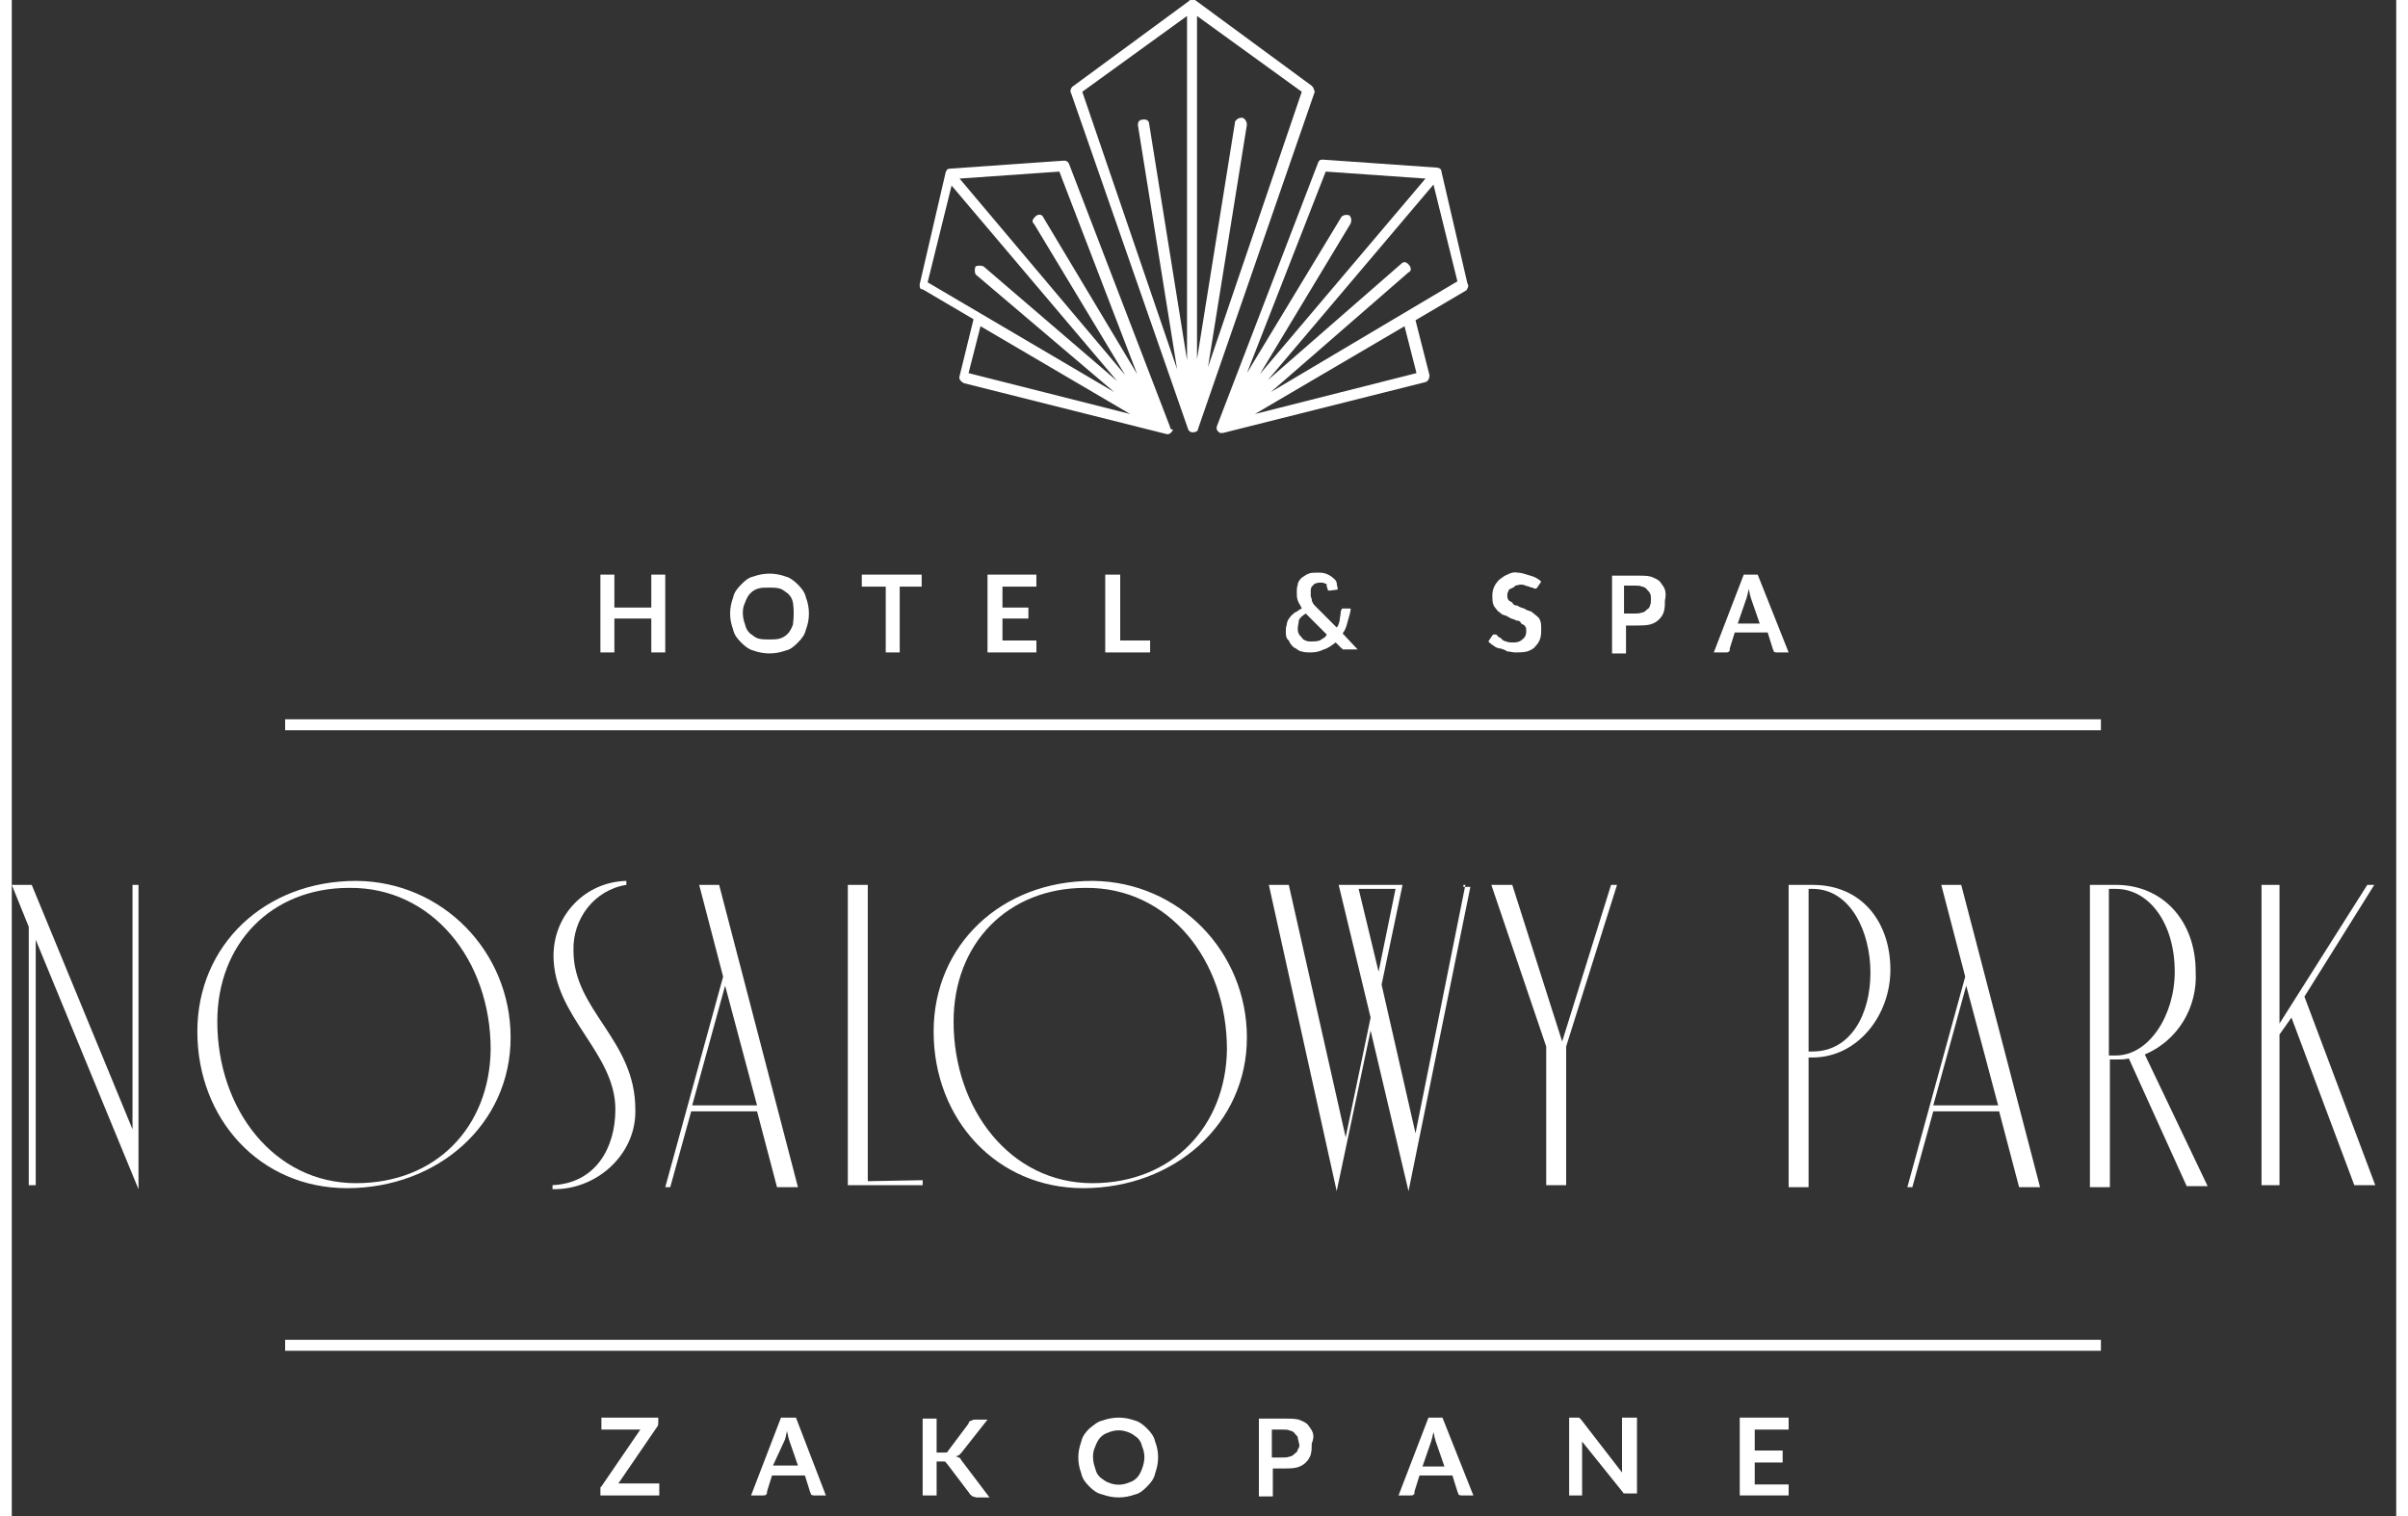     <svg xmlns="http://www.w3.org/2000/svg" xmlns:xlink="http://www.w3.org/1999/xlink" xmlns:v="http://vecta.io" width="289" height="182" viewBox="0 0 239 152" fill="#ffffff">

		<rect x="0" y="0" width="239" height="152" fill="#333333" stroke="none"/>

		<style type="text/css">
			.st0{fill:#ffffff;}
		</style>

		<g id="symbol__logo">
		<path id="symbol__left" class="st0" d="M116.1,42.8l-10.1-26.3c-0.1-0.3-0.3-0.4-0.5-0.4l-11.4,0.8c-0.3,0-0.4,0.1-0.5,0.4
			l-2.6,11.2c0,0.3,0,0.5,0.3,0.5l5.1,3l-1.4,5.7c-0.1,0.3,0.1,0.5,0.4,0.7l20.3,5.1c0.3,0.1,0.5-0.1,0.7-0.4
			C116.1,43,116.1,42.9,116.1,42.8z M91.8,28.3l2.4-9.7l16.6,19.6L97.4,26.7c-0.3-0.1-0.5-0.1-0.8,0c-0.1,0.3-0.1,0.5,0,0.8l0,0
			l13.9,11.8L91.8,28.3z M95.9,37.4l1.2-4.7l15,8.8L95.9,37.4z M103.4,21.8c-0.1-0.3-0.5-0.4-0.8-0.1s-0.4,0.5-0.1,0.8l9.1,15.1
			L95,17.9l10-0.7l7.8,20.3L103.4,21.8z"/>
		<path id="symbol__center" class="st0" d="M130.3,8.6L118.6,0c0,0-0.1,0-0.3,0c-0.1,0-0.3,0-0.3,0.1l0,0l-11.7,8.6
			c-0.1,0.1-0.3,0.4-0.1,0.7L117.9,43c0.1,0.3,0.4,0.4,0.7,0.3c0.1,0,0.3-0.1,0.3-0.3l11.7-33.8C130.5,8.9,130.5,8.8,130.3,8.6z
			M117.8,36.1l-3.8-23.7c0-0.3-0.3-0.5-0.7-0.4c-0.3,0-0.5,0.3-0.4,0.7l0,0l3.9,24.3l-9.5-27.8l10.5-7.6v34.5H117.8z M119.9,36.8
			l3.9-24.3c0-0.4-0.3-0.7-0.5-0.7c-0.3,0-0.5,0.1-0.7,0.4c0,0,0,0,0,0.1l-3.8,23.7V1.6l0,0l10.5,7.6L119.9,36.8z"/>
		<path id="symbol__right" class="st0" d="M145.9,28.4l-2.6-11.2c0-0.3-0.3-0.4-0.5-0.4l-11.4-0.8c-0.3,0-0.4,0.1-0.5,0.4l0,0
			l-10.1,26.3c-0.1,0.3,0,0.5,0.3,0.7c0.1,0,0.3,0,0.3,0l20.3-5.1c0.3-0.1,0.4-0.4,0.4-0.7l-1.4-5.5l5.1-3
			C145.9,28.9,146.1,28.7,145.9,28.4z M131.7,17.2l10,0.7l-16.6,19.6l9.1-15.1c0.1-0.3,0.1-0.5-0.1-0.8c-0.3-0.1-0.5-0.1-0.8,0.1
			l-9.5,15.7L131.7,17.2z M140.8,37.4l-16.2,4.1l15-8.8L140.8,37.4z M126.2,39.3l13.8-12c0.3-0.1,0.3-0.5,0-0.8
			c-0.3-0.3-0.5-0.3-0.8,0l-13.3,11.6l16.6-19.6l2.4,9.7L126.2,39.3z"/>
		</g>
		<g id="name__luxury-hotel-and-spa">
			<g id="word__hotel">
				<path id="word__hotel-h" class="st0" d="M64.1,57.6v3.3h-3.7v-3.3h-1.4v7.8h1.4V62h3.7v3.4h1.4v-7.8H64.1z"/>
				<path id="word__hotel-o" class="st0" d="M79.6,59.9c-0.1-0.5-0.4-0.9-0.8-1.3c-0.4-0.4-0.8-0.7-1.2-0.8c-1.1-0.4-2.2-0.4-3.3,0
					l0,0c-0.5,0.1-0.9,0.5-1.2,0.8c-0.4,0.4-0.7,0.8-0.8,1.3c-0.4,1.1-0.4,2.1,0,3.2c0.1,0.5,0.4,0.9,0.8,1.3s0.8,0.7,1.2,0.8
					c1.1,0.4,2.2,0.4,3.3,0c0.5-0.1,0.9-0.5,1.2-0.8c0.4-0.4,0.7-0.8,0.8-1.3C80,62.1,80,60.9,79.6,59.9z M78.3,62.6
					c-0.1,0.3-0.3,0.7-0.5,0.9c-0.3,0.3-0.5,0.4-0.8,0.5c-0.3,0.1-0.7,0.1-1.1,0.1c-0.4,0-0.7,0-1.1-0.1c-0.3-0.1-0.5-0.3-0.8-0.5
					c-0.3-0.3-0.4-0.5-0.5-0.9c-0.3-0.8-0.3-1.6,0-2.2c0.1-0.3,0.3-0.7,0.5-0.9c0.3-0.3,0.5-0.4,0.8-0.5c0.3-0.1,0.7-0.1,1.1-0.1
					c0.4,0,0.7,0,1.1,0.1c0.3,0.1,0.5,0.3,0.8,0.5c0.3,0.3,0.4,0.5,0.5,0.9C78.4,61,78.4,61.8,78.3,62.6z"/>
				<path id="word__hotel-t" class="st0" d="M85.2,57.6v1.2h2.4v6.6H89v-6.6h2.2v-1.2H85.2z"/>
				<path id="word__hotel-e" class="st0" d="M97.8,57.6v7.8h4.9v-1.2h-3.4V62h2.6v-1.1h-2.6v-2.1h3.4v-1.2H97.8z"/>
				<path id="word__hotel-l" class="st0" d="M109.6,57.6v7.8h4.5v-1.2h-3v-6.6H109.6z"/>
			</g>
			<path id="symbol__and" class="st0" d="M133.4,63.5c0.3-0.4,0.4-0.8,0.5-1.2c0.1-0.4,0.3-0.9,0.3-1.3h-0.8c-0.1,0-0.1,0-0.1,0.1
				c0,0-0.1,0.1-0.1,0.3c0,0.3-0.1,0.5-0.1,0.8c-0.1,0.3-0.1,0.5-0.3,0.7l-2.1-2.1c-0.1-0.1-0.3-0.3-0.3-0.4c-0.1-0.1-0.1-0.3-0.1-0.3
				c0-0.1-0.1-0.3-0.1-0.3c0-0.1,0-0.3,0-0.3c0-0.1,0-0.3,0-0.4s0.1-0.3,0.1-0.3c0.1-0.1,0.1-0.1,0.3-0.3c0.1,0,0.3-0.1,0.4-0.1
				c0.1,0,0.3,0,0.4,0c0.1,0,0.1,0.1,0.3,0.1c0.1,0,0.1,0.1,0.1,0.3c0,0.1,0.1,0.1,0.1,0.3c0,0,0,0.1,0.1,0.1h0.1l0,0l0,0l0.8-0.1
				c0-0.3-0.1-0.4-0.1-0.7c-0.1-0.3-0.3-0.4-0.4-0.5c-0.1-0.1-0.4-0.3-0.7-0.4c-0.3-0.1-0.5-0.1-0.8-0.1c-0.3,0-0.7,0-0.9,0.1l0,0
				c-0.3,0.1-0.5,0.3-0.7,0.4c-0.1,0.1-0.4,0.4-0.4,0.7c-0.1,0.3-0.1,0.5-0.1,0.8c0,0.3,0,0.5,0.1,0.8c0.1,0.3,0.3,0.5,0.4,0.8
				c-0.3,0.1-0.4,0.3-0.7,0.4c-0.1,0.1-0.4,0.3-0.5,0.5c-0.1,0.1-0.3,0.4-0.3,0.7c-0.1,0.3-0.1,0.4-0.1,0.7c0,0.3,0,0.7,0.3,0.9
				c0.1,0.3,0.3,0.5,0.5,0.7c0.3,0.1,0.5,0.4,0.8,0.4c0.3,0.1,0.5,0.1,0.9,0.1c0.5,0,0.9-0.1,1.3-0.3c0.4-0.1,0.8-0.4,1.2-0.7l0.5,0.5
				l0.1,0.1c0,0,0.1,0,0.1,0.1h0.1h0.1h1.3L133.4,63.5z M131.1,64.2c-0.3,0.1-0.5,0.1-0.9,0.1c-0.1,0-0.4,0-0.5-0.1l0,0
				c-0.1,0-0.3-0.1-0.4-0.3c-0.1-0.1-0.3-0.3-0.3-0.4c-0.1-0.1-0.1-0.4-0.1-0.5c0-0.3,0.1-0.5,0.1-0.8c0.1-0.3,0.4-0.5,0.7-0.7
				l2.1,2.1C131.7,63.9,131.4,64,131.1,64.2z"/>
			<g id="word__spa">
				<path id="word__spa-s" class="st0" d="M149.9,57.6c-0.3,0.1-0.5,0.3-0.8,0.5c-0.4,0.4-0.7,0.9-0.7,1.6c0,0.3,0,0.6,0.1,0.9
					c0.1,0.3,0.3,0.4,0.4,0.6c0.1,0.1,0.4,0.3,0.5,0.4c0.3,0.1,0.4,0.1,0.7,0.3s0.4,0.1,0.7,0.3c0.3,0,0.4,0.1,0.5,0.3
					c0.1,0.1,0.3,0.1,0.4,0.3c0.1,0.1,0.1,0.3,0.1,0.5c0,0.3-0.1,0.6-0.4,0.8c-0.3,0.3-0.7,0.3-0.9,0.3c-0.3,0-0.5,0-0.7-0.1
					c-0.1,0-0.4-0.1-0.5-0.3c-0.1-0.1-0.3-0.1-0.4-0.3c-0.1-0.1-0.1-0.1-0.3-0.1c-0.1,0-0.1,0-0.1,0l-0.1,0.1l-0.4,0.6
					c0.1,0.1,0.3,0.3,0.5,0.4c0.1,0.1,0.4,0.3,0.7,0.3c0.3,0.1,0.4,0.1,0.7,0.3c0.3,0,0.5,0.1,0.8,0.1c0.4,0,0.8,0,1.2-0.1
					c0.3-0.1,0.7-0.3,0.8-0.5c0.3-0.3,0.4-0.5,0.5-0.8c0.1-0.3,0.1-0.6,0.1-1c0-0.3,0-0.5-0.1-0.8c-0.1-0.3-0.3-0.4-0.4-0.5
					c-0.1-0.1-0.4-0.3-0.5-0.4c-0.3-0.1-0.4-0.1-0.7-0.3c-0.3-0.1-0.4-0.1-0.7-0.3c-0.3,0-0.4-0.1-0.5-0.3c-0.1-0.1-0.3-0.1-0.4-0.3
					c-0.1-0.1-0.1-0.3-0.1-0.4c0-0.1,0-0.3,0.1-0.4c0-0.1,0.1-0.3,0.3-0.3c0.1-0.1,0.3-0.1,0.4-0.3c0.1,0,0.4-0.1,0.5-0.1
					c0.1,0,0.4,0,0.5,0.1c0.1,0,0.3,0.1,0.4,0.1c0.1,0.1,0.3,0.1,0.3,0.1c0.1,0,0.1,0.1,0.3,0.1h0.1l0.1-0.1l0.4-0.6
					c-0.3-0.3-0.7-0.5-1.1-0.6c-0.4-0.1-0.8-0.3-1.3-0.3C150.5,57.3,150.1,57.5,149.9,57.6"/>
				<path id="word__spa-p" class="st0" d="M165.7,59.1c-0.1-0.3-0.3-0.5-0.5-0.8c-0.3-0.3-0.7-0.4-0.9-0.5c-0.4-0.1-0.9-0.1-1.3-0.1
					h-2.6l0,0v7.8h1.4v-2.8h1.1c0.4,0,0.9,0,1.3-0.1c0.4-0.1,0.7-0.3,0.9-0.5c0.3-0.3,0.4-0.5,0.5-0.8c0.1-0.4,0.1-0.7,0.1-1.1
					C165.8,59.7,165.8,59.5,165.7,59.1z M164.2,60.7c0,0.1-0.1,0.3-0.3,0.4c-0.1,0.1-0.3,0.3-0.5,0.3c-0.3,0.1-0.4,0.1-0.7,0.1h-1.1
					v-2.8h1.1c0.3,0,0.5,0,0.7,0.1c0.1,0,0.4,0.1,0.5,0.3c0.1,0.1,0.3,0.3,0.3,0.4c0.1,0.1,0.1,0.4,0.1,0.5
					C164.3,60.3,164.3,60.5,164.2,60.7z"/>
				<path id="word__spa-a" class="st0" d="M175,57.6h-1.4l0,0l-3,7.8h1.2c0.1,0,0.3,0,0.3-0.1c0.1,0,0.1-0.1,0.1-0.3l0.5-1.6h3.3
					l0.5,1.6c0,0.1,0.1,0.1,0.1,0.3c0.1,0.1,0.3,0.1,0.3,0.1h1.2L175,57.6z M173,62.5l0.9-2.6c0-0.1,0.1-0.3,0.1-0.4s0.1-0.3,0.1-0.5
					c0,0.1,0.1,0.4,0.1,0.5s0.1,0.3,0.1,0.4l0.9,2.6H173z"/>
			</g>
		</g>
		<path id="line__top" class="st0" d="M27.4,72.1h182v1.1h-182V72.1z"/>
		<g id="name__nosalowy-park">
			<path id="word__nosalowy-n" class="st0" d="M12.1,88.7v24.5L2,88.7H0l1.7,4.2v25.9h0.7V94.2l10.3,25V88.7H12.1z"/>
			<path id="word__nosalowy-o" class="st0" d="M34.6,88.3h-0.1c-9.1,0-15.9,6.4-15.9,15.1l0,0c0,8.8,6.3,15.7,15,15.7
				c9.1,0,16.4-6.4,16.4-15.1C50,95.4,43.2,88.4,34.6,88.3z M34.5,118.6c-8.2,0-13.9-7.4-13.9-16.2c0-7.8,5.4-13.4,13.2-13.4
				c8.3-0.1,14.2,7.2,14.2,16.2C47.9,112.9,42.6,118.6,34.5,118.6z"/>
			<path id="word__nosalowy-s" class="st0" d="M54.3,95.8c0,6.1,6.2,9.7,6.2,15.4c0,3.9-2,7.4-6.3,7.6v0.4c4.3,0.1,8.2-3.3,8.3-7.6
				c0-0.1,0-0.3,0-0.4c0-7-6.2-9.9-6.2-15.9c-0.1-3.2,2.1-6.1,5.3-6.6v-0.4C57.5,88.4,54.3,91.7,54.3,95.8"/>
			<path id="word__nosalowy-a" class="st0" d="M70.9,88.7h-2l0,0l2.4,9.2l-5.8,21.1h0.5l2.1-7.6h6.6l2,7.6h2.1L70.9,88.7z M68.2,110.8
				l3.3-12l3.2,12H68.2z"/>
			<path id="word__nosalowy-l" class="st0" d="M83.8,88.7v30.1h7.5v-0.5l-5.5,0.1V88.7H83.8z"/>
			<path id="word__nosalowy-o-sec" class="st0" d="M108.4,88.3h-0.1c-9.1,0-15.9,6.4-15.9,15.1l0,0c0,8.8,6.3,15.7,15,15.7
				c9.1,0,16.4-6.4,16.4-15.1C123.8,95.4,117,88.4,108.4,88.3z M108.3,118.6c-8.2,0-13.9-7.4-13.9-16.2c0-7.8,5.4-13.4,13.2-13.4
				c8.3-0.1,14.2,7.2,14.2,16.2C121.7,112.8,116.4,118.6,108.3,118.6z"/>
			<path id="word__nosalowy-w" class="st0" d="M145.7,88.7l-5,24.9l-3.4-14.9l2.1-10h-6.4l3.2,13.3l-2.5,12L128,88.7h-2l6.8,30.7
				l3.4-16.1l3.8,16.1l6.2-30.5h-0.7V88.7z M135,89.1h3.7l-1.7,8.3L135,89.1z"/>
			<path id="word__nosalowy-y" class="st0" d="M160.3,88.7l-4.9,15.7l-5-15.7h-2.1l5.5,16.2v13.9h2v-13.9l5.1-16.2H160.3z"/>
			<path id="word__park-p" class="st0" d="M180.5,88.7h-2.4l0,0v30.3h2v-13h0.4c4.5,0,7.8-4.2,7.8-8.8
				C188.3,92.5,185.5,88.7,180.5,88.7z M180.5,105.4h-0.4V89.1h0.4c3.8,0,5.8,4.3,5.8,8.4C186.3,101.7,184.3,105.4,180.5,105.4z"/>
			<path id="word__park-a" class="st0" d="M195.4,88.7h-2l0,0l2.4,9.2l-5.8,21.1h0.5l2.1-7.6h6.6l2,7.6h2.1L195.4,88.7z M192.6,110.8
				l3.3-12l3.2,12H192.6z"/>
			<path id="word__park-r" class="st0" d="M213.8,105.7c3.3-1.4,5.3-4.7,5.1-8.3c0-5.1-3.3-8.7-8-8.7h-2.6l0,0v30.3h2v-12.8h0.7
				c0.4,0,0.8,0,1.2-0.1l5.8,12.8h2.1L213.8,105.7z M210.9,105.8h-0.7V89.1h0.7c3.3,0,5.9,3.4,5.9,8.3
				C216.8,101.8,214.2,105.8,210.9,105.8z"/>
			<path id="word__park-k" class="st0" d="M236.1,88.7l-8.8,13.9V88.7h-1.8v30.1h1.8v-15.1l1.2-1.7l6.3,16.8h2.1l-7.1-18.9l7-11.2
				H236.1z"/>
		</g>
		<path id="line__bottom" class="st0" d="M27.4,135.4h182v-1.1h-182V135.4z"/>
		<g id="word__zakopane">
			<path id="word__zakopane-z" class="st0" d="M59.1,142.1v1.2H63l-3.9,5.7l-0.1,0.1c0,0.1,0,0.1,0,0.3v0.5h5.9v-1.2h-4.1l3.9-5.7
				c0.1-0.1,0.1-0.3,0.1-0.4v-0.5H59.1L59.1,142.1z"/>
			<path id="word__zakopane-a" class="st0" d="M77.5,144.3c0-0.1,0.1-0.3,0.1-0.4c0-0.1,0.1-0.3,0.1-0.5c0,0.1,0.1,0.4,0.1,0.5
				c0,0.1,0.1,0.3,0.1,0.4l0.9,2.6h-2.5L77.5,144.3z M77.1,142.1l-3,7.8h1.2c0.1,0,0.3,0,0.3-0.1c0.1,0,0.1-0.1,0.1-0.3l0.5-1.6h3.3
				l0.5,1.6c0,0.1,0.1,0.1,0.1,0.3c0.1,0.1,0.3,0.1,0.3,0.1h1.2l-3-7.8H77.1L77.1,142.1z"/>
			<path id="word__zakopane-k" class="st0" d="M91.3,142.1v7.8h1.4v-3.4h0.4c0.1,0,0.3,0,0.4,0c0.1,0,0.1,0.1,0.3,0.3l2.2,2.9
				c0,0.1,0.1,0.1,0.3,0.3c0.1,0,0.3,0.1,0.4,0.1H98l-2.8-3.7c-0.1-0.1-0.1-0.3-0.3-0.3c-0.1-0.1-0.3-0.1-0.3-0.1
				c0.1,0,0.1-0.1,0.3-0.1c0.1-0.1,0.1-0.1,0.3-0.3l2.6-3.3h-1.2c-0.1,0-0.3,0-0.4,0.1c-0.1,0-0.3,0.1-0.3,0.3l-2.1,2.8
				c0,0.1-0.1,0.1-0.3,0.1c-0.1,0-0.3,0-0.4,0h-0.4v-3.4H91.3L91.3,142.1z"/>
			<path id="word__zakopane-o" class="st0" d="M114.6,144.5c-0.1-0.5-0.4-0.9-0.8-1.3c-0.4-0.4-0.8-0.7-1.2-0.8
				c-1.1-0.4-2.2-0.4-3.3,0l0,0c-0.5,0.1-0.9,0.5-1.3,0.8c-0.4,0.4-0.7,0.8-0.8,1.3c-0.4,1.1-0.4,2.1,0,3.2c0.1,0.5,0.4,0.9,0.8,1.3
				s0.8,0.7,1.3,0.8c1.1,0.4,2.2,0.4,3.3,0c0.5-0.1,0.9-0.5,1.2-0.8c0.4-0.4,0.7-0.8,0.8-1.3C115,146.6,115,145.5,114.6,144.5z
				M113.3,147.2c-0.1,0.3-0.3,0.7-0.5,0.9c-0.3,0.3-0.5,0.4-0.8,0.5c-0.7,0.3-1.4,0.3-2.1,0c-0.3-0.1-0.5-0.3-0.8-0.5
				c-0.3-0.3-0.4-0.5-0.5-0.9c-0.3-0.8-0.3-1.6,0-2.2c0.1-0.3,0.3-0.7,0.5-0.9c0.3-0.3,0.5-0.4,0.8-0.5c0.7-0.3,1.4-0.3,2.1,0
				c0.3,0.1,0.5,0.3,0.8,0.5c0.3,0.3,0.4,0.5,0.5,0.9C113.6,145.7,113.6,146.4,113.3,147.2z"/>
			<path id="word__zakopane-p" class="st0" d="M130.4,143.6c-0.1-0.3-0.3-0.5-0.5-0.8c-0.3-0.3-0.7-0.4-0.9-0.5
				c-0.4-0.1-0.9-0.1-1.3-0.1H125v7.8h1.4v-2.8h1.1c0.4,0,0.9,0,1.3-0.1c0.4-0.1,0.7-0.3,0.9-0.5c0.3-0.3,0.4-0.5,0.5-0.8
				c0.1-0.4,0.1-0.7,0.1-1.1C130.5,144.2,130.5,143.9,130.4,143.6z M128.9,145.3c0,0.1-0.1,0.3-0.3,0.4c-0.1,0.1-0.3,0.3-0.5,0.3
				c-0.3,0.1-0.4,0.1-0.7,0.1h-1.1v-2.8h1.1c0.3,0,0.5,0,0.7,0.1c0.1,0,0.4,0.1,0.5,0.3c0.1,0.1,0.3,0.3,0.3,0.4
				c0,0.1,0.1,0.4,0.1,0.5C129.1,144.9,129.1,145,128.9,145.3z"/>
			<path id="word__zakopane-a-sec" class="st0" d="M143.4,142.1H142l-3,7.8h1.2c0.1,0,0.3,0,0.3-0.1c0.1,0,0.1-0.1,0.1-0.3l0.5-1.6
				h3.3l0.5,1.6c0,0.1,0.1,0.1,0.1,0.3c0.1,0.1,0.3,0.1,0.3,0.1h1.2L143.4,142.1z M141.4,147l0.9-2.6c0-0.1,0.1-0.3,0.1-0.4
				c0-0.1,0.1-0.3,0.1-0.5c0,0.1,0.1,0.4,0.1,0.5c0,0.1,0.1,0.3,0.1,0.4l0.9,2.6H141.4z"/>
			<path id="word__zakopane-n" class="st0" d="M161.4,142.1v4.7c0,0.1,0,0.3,0,0.4c0,0.1,0,0.3,0,0.4l-4.1-5.3l-0.1-0.1
				c0,0,0,0-0.1-0.1H157h-0.1h-0.8v7.8h1.3v-4.7c0-0.1,0-0.1,0-0.3c0-0.1,0-0.3,0-0.4l4.1,5.1c0,0.1,0.1,0.1,0.3,0.1
				c0.1,0,0.1,0,0.3,0h0.8v-7.6H161.4L161.4,142.1z"/>
			<path id="word__zakopane-e" class="st0" d="M173.2,142.1v7.8h4.9v-1.1h-3.4v-2.2h2.8v-1.2h-2.8v-2.1h3.4v-1.2H173.2z"/>
		</g>

    </svg>
